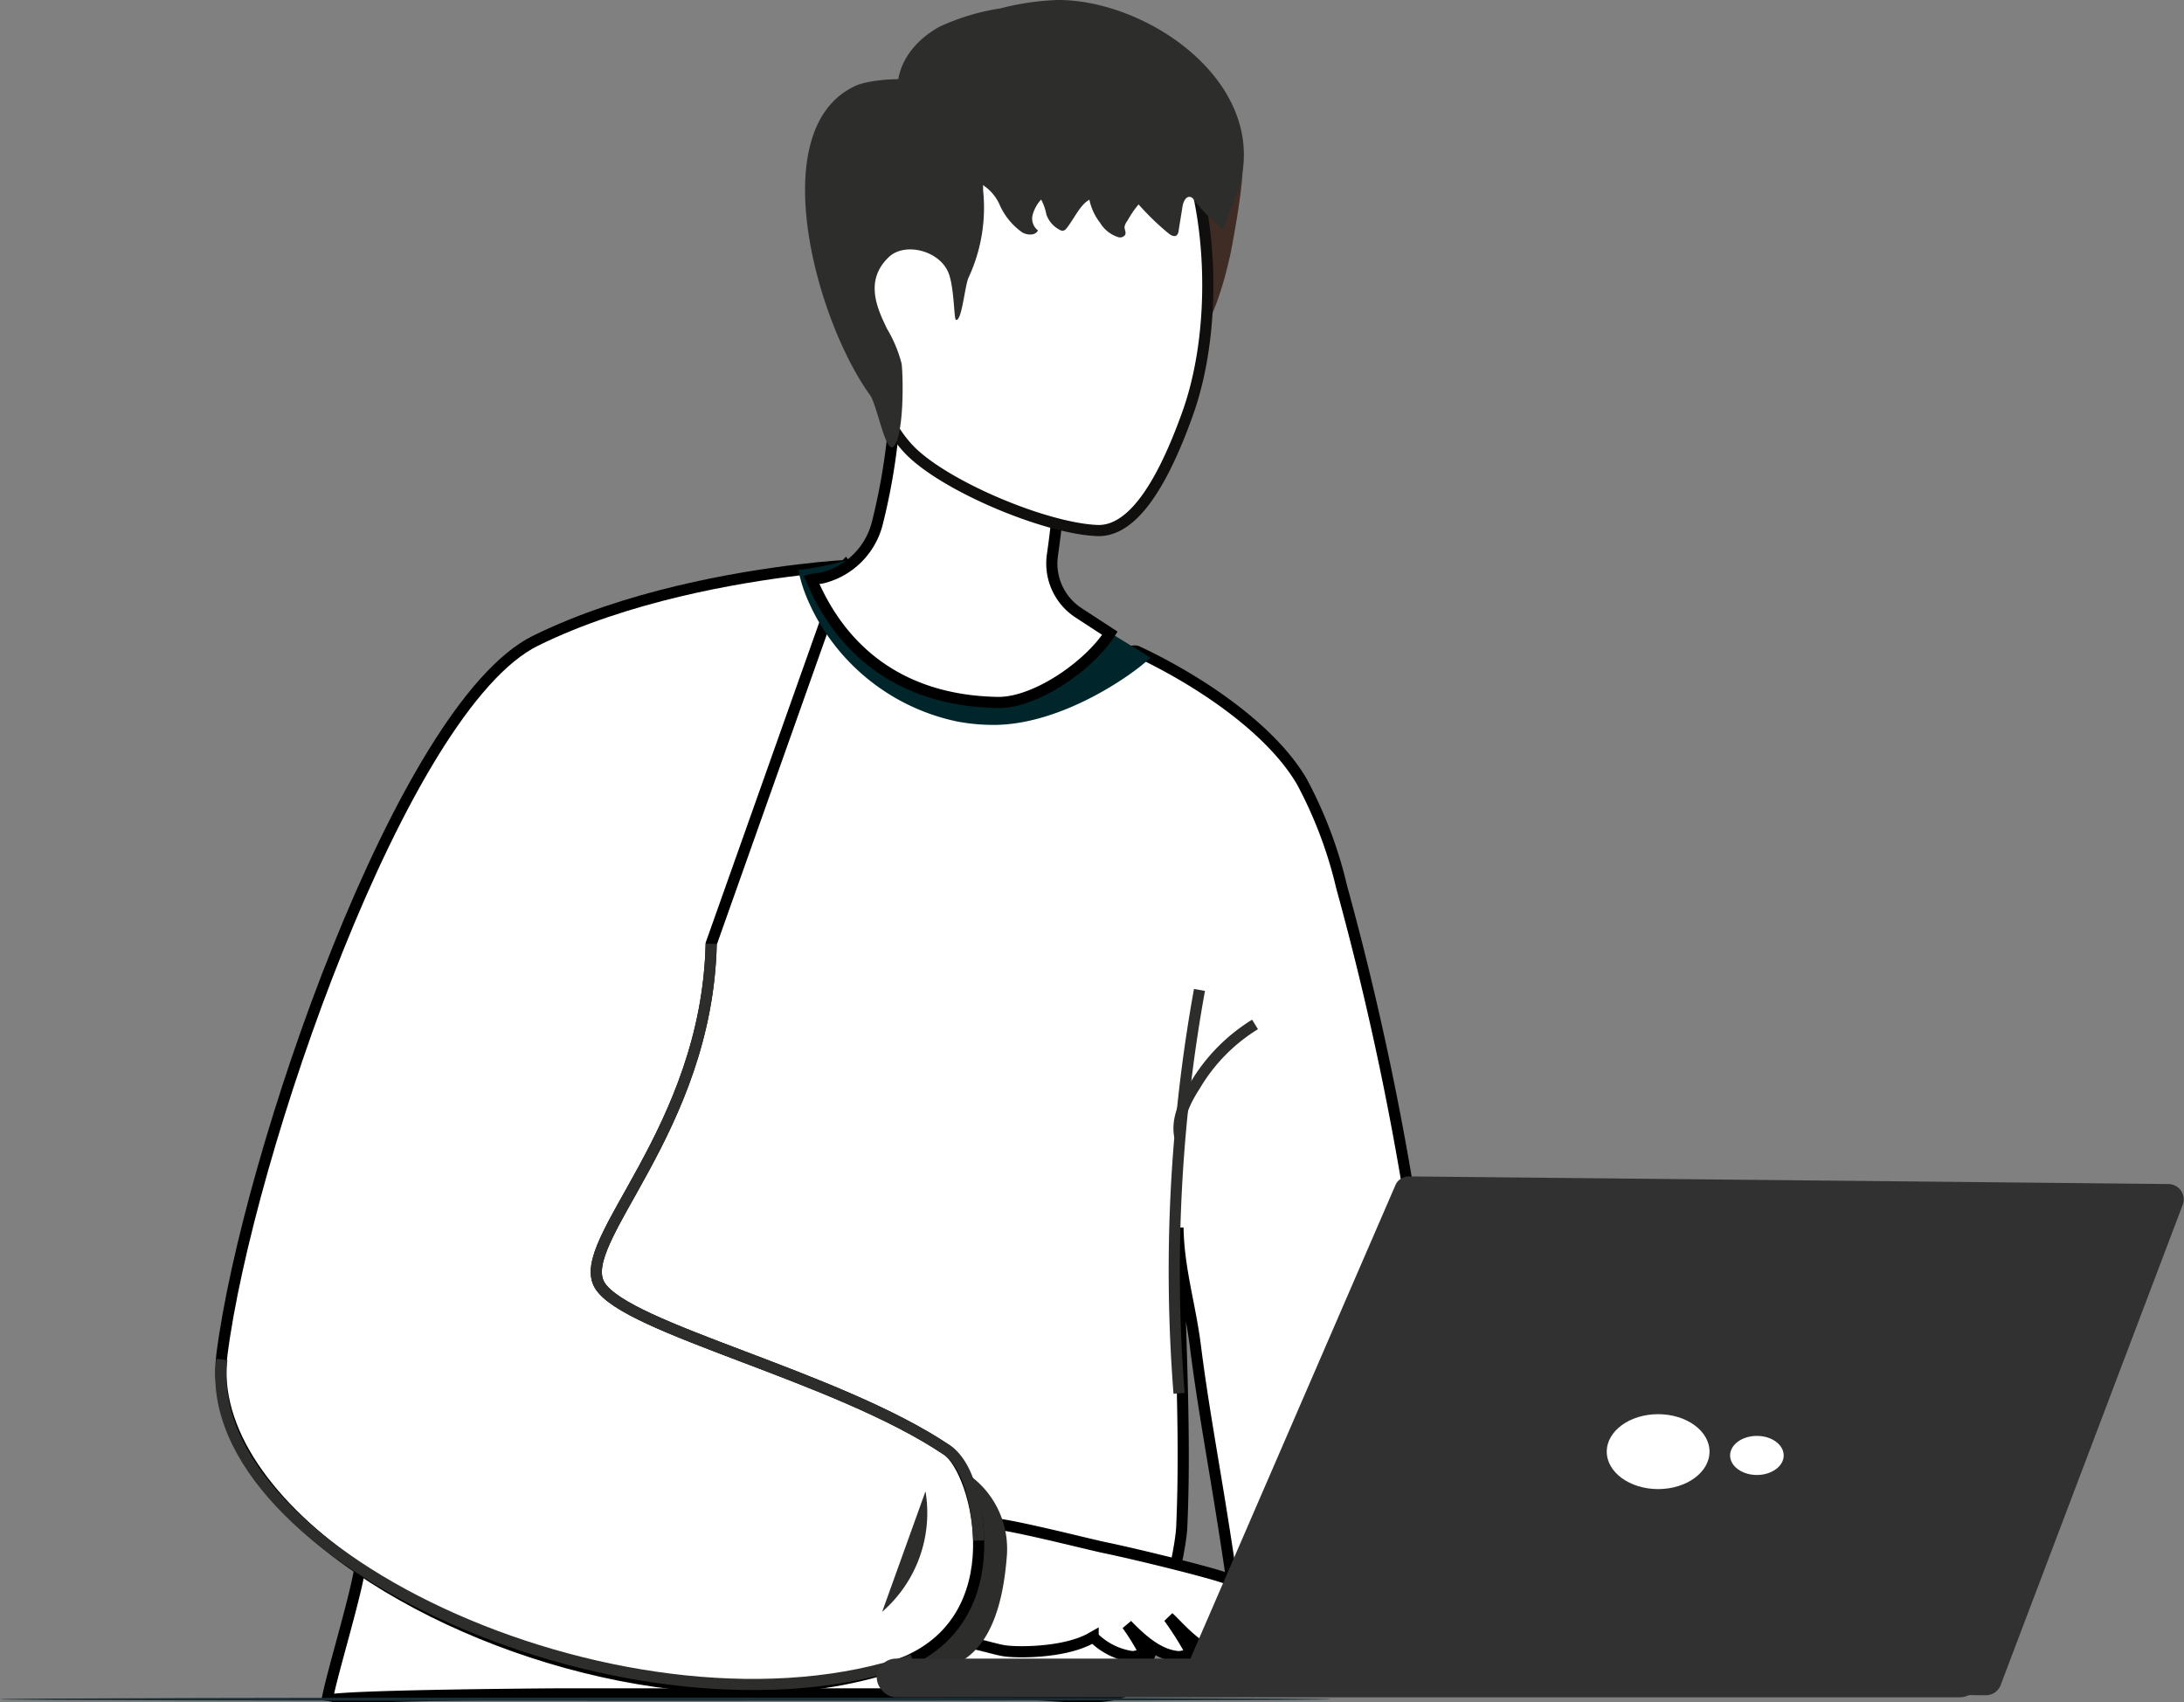 <svg id="Group_103035" data-name="Group 103035" xmlns="http://www.w3.org/2000/svg" width="195.837" height="152.601" viewBox="0 0 195.837 152.601">
  <rect x="0" y="0" width="195.837" height="152.601" fill="#808080" stroke="none"/>
  <g id="Group_93698" data-name="Group 93698" transform="translate(19.803 0)">
    <path id="Path_193219" data-name="Path 193219" d="M246.339,6411.87a10.866,10.866,0,0,0,1.476.166,39.113,39.113,0,0,0,7.923-.957c2.314-.4,2.942-.618,2.891-3.408a266.111,266.111,0,0,0-9.5-65.45,38.519,38.519,0,0,0-3.571-9.444c-2.914-4.963-9.616-9.253-14.75-11.658-.725-.341-3.73,1.57-4.46,1.239-.641-.29-1.2-.734-1.849-1.017-1.886-.826-3.15.9-4.729,1.615a5.828,5.828,0,0,1-2.625.564c-.731-.03-1.393-.47-2.062-.124-3,1.552-10.462-9.979-10.462-9.979l-3.229,3.375-9.449,9.9-23.624,32.545s-4.286,26.672-7.233,44.153c-.51,3.018-2.539,9.531-2.939,11.818.086-.492,20.162-.629,21.247-.629h40.921c2.3,0,8.468.975,10.08-.713,1.982-2.073,4.281-11.576,4.4-14.239.4-8.957-.217-17.845-.337-26.857.049,3.664,1.1,6.978,1.553,10.568.578,4.619,1.409,9.236,2.155,13.831.6,3.7,1.173,7.4,1.633,11.113.207,1.672-.06,2.668,1.357,3.322C242.351,6412.156,244.948,6411.634,246.339,6411.87Z" transform="translate(-148.632 -6262.712)" fill="#fff" stroke="#000" stroke-width="1"/>
    <path id="Path_193220" data-name="Path 193220" d="M279.565,6467.59c-1.095-.451-7.841-2.125-10.884-2.754-1.6-.33-8.819-2.2-10.493-2.2s-3.951,2.393-3.951,2.393l.6,8.231c1.61-.162,3.767.676,4.926.837s5.086.181,7.5-1.03c.138-.069.263-.146.393-.22a6.117,6.117,0,0,0,3.541,1.769s1.056-.107.956-.534a20.491,20.491,0,0,0-1.449-2.322c1.033,1.054,2.726,2.76,4.677,2.856,0,0,1.056-.107.956-.534a29.469,29.469,0,0,0-1.889-2.971l.036.028c.856.755,2.891,3.356,5.305,3.477,0,0,1.056-.107.956-.534a11.472,11.472,0,0,0-.926-1.536,14.092,14.092,0,0,0,2.286,1.423c2.607,1.287,4.089.31,4.089,0S280.66,6468.04,279.565,6467.59Z" transform="translate(-189.44 -6326.083)" fill="#fff" stroke="#000" stroke-width="1"/>
    <path id="Path_193221" data-name="Path 193221" d="M252.742,6454.632a8.156,8.156,0,0,1,3.829,7.444c-.374,5.063-1.894,10.934-8.235,10.317S252.742,6454.632,252.742,6454.632Z" transform="translate(-186.083 -6322.685)" fill="#2d2e2b"/>
    <path id="Path_193222" data-name="Path 193222" d="M202.492,6411.917c-15.2,5.276-35.536.237-48.428-8.526-8.077-5.479-13.23-12.43-12.363-19.226,2.25-17.65,16.121-58.1,28.124-64.009,8.155-4.016,18.055-5.681,23.567-6.344,2.588-.315,4.207-.395,4.207-.395l-2,5.646-10.024,28.259c-.371,16.773-12.374,26.729-9.99,30.632s21.239,8.1,31.139,14.771C209.467,6394.582,212.943,6407.979,202.492,6411.917Z" transform="translate(-141.605 -6262.712)" fill="#fff" stroke="#000" stroke-width="1"/>
    <path id="Path_193223" data-name="Path 193223" d="M141.7,6437.147c-2.25,17.644,37.226,35.5,61.934,26.921" transform="translate(-141.609 -6315.259)" fill="none" stroke="#2d2e2b" stroke-miterlimit="10" stroke-width="1"/>
    <path id="Path_193224" data-name="Path 193224" d="M210.427,6372.359c-.375,16.77-12.374,26.729-9.991,30.626s21.24,8.1,31.139,14.775c2.744,1.85,2.839,8.105,2.839,8.105" transform="translate(-166.458 -6287.744)" fill="none" stroke="#2d2e2b" stroke-miterlimit="10" stroke-width="1"/>
    <path id="Path_193225" data-name="Path 193225" d="M263.194,6320.905c-1.451,1.44-7.9,6.036-14.058,6.036a17.572,17.572,0,0,1-3.251-.3,18.817,18.817,0,0,1-12.06-8.336,17.226,17.226,0,0,1-1.227-2.271,13.073,13.073,0,0,1-.979-2.981c2.588-.315,5.063-.968,5.467-1.429.439,3.015,4.162,8.46,9.8,9.483a11.809,11.809,0,0,0,2.014.2h.011a11.051,11.051,0,0,0,6.063-1.654c.011,0,2.7-2.118,2.711-2.129Z" transform="translate(-179.834 -6261.948)" fill="#00262b"/>
    <path id="Path_193229" data-name="Path 193229" d="M290.64,6415.721a140.981,140.981,0,0,1,1.83-36.167" transform="translate(-204.717 -6290.799)" fill="none" stroke="#2d2e2b" stroke-miterlimit="10" stroke-width="1"/>
    <path id="Path_193230" data-name="Path 193230" d="M261.13,6334.064l3.765-1.091" transform="translate(-192.367 -6271.018)" fill="#fff"/>
    <path id="Path_193232" data-name="Path 193232" d="M291.29,6282.347" transform="translate(-205.176 -6249.516)" fill="none" stroke="#e76140" stroke-miterlimit="10" stroke-width="1.501"/>
    <path id="Path_193233" data-name="Path 193233" d="M291.024,6395c-.327-1.618.489-3.238,1.386-4.626a15.915,15.915,0,0,1,5.357-5.442" transform="translate(-205.032 -6293.084)" fill="none" stroke="#2d2e2b" stroke-miterlimit="10" stroke-width="1"/>
    <path id="Path_193234" data-name="Path 193234" d="M248.566,6457.693a11.728,11.728,0,0,1-3.885,10.8" transform="translate(-185.381 -6323.985)" fill="#2d2e2b"/>
    <rect id="Rectangle_123317" data-name="Rectangle 123317" width="98.845" height="3.469" rx="1.734" transform="translate(58.817 148.705)" fill="#313131"/>
    <path id="Path_193235" data-name="Path 193235" d="M380.106,6409.3l-59.613-.6-8.466-.085a1.347,1.347,0,0,0-1.188.681l-16.379,37.817-2.338,5.4a1.584,1.584,0,0,0-.057.179v0a1.566,1.566,0,0,0-.044.173,1.354,1.354,0,0,0,1.113,1.7,1.192,1.192,0,0,0,.624.022l61.271.479,8.746.068a1.42,1.42,0,0,0,1.327-1.011l16.332-43.076A1.386,1.386,0,0,0,380.106,6409.3Z" transform="translate(-205.471 -6303.143)" fill="#313131"/>
    <ellipse id="Ellipse_1475" data-name="Ellipse 1475" cx="4.607" cy="3.358" rx="4.607" ry="3.358" transform="translate(124.274 126.791)" fill="#fff"/>
    <ellipse id="Ellipse_1476" data-name="Ellipse 1476" cx="2.403" cy="1.752" rx="2.403" ry="1.752" transform="translate(135.333 128.738)" fill="#fff"/>
    <path id="Path_193236" data-name="Path 193236" d="M260.417,6307.131c-1.842,2.889-6.65,6.256-10.063,6.207-11.622-.215-15.445-8.13-16.7-11.014.237-.059.634-.105.915-.14a6.752,6.752,0,0,0,4.968-4.816,55.867,55.867,0,0,0,1.715-13.042l14.7,8.136c-.023,1.115-.1,2.334-.2,3.565-.076.749-.15,1.482-.236,2.2-.081.683-.173,1.333-.257,1.935a5.28,5.28,0,0,0,2.326,5.122Z" transform="translate(-180.698 -6250.356)" fill="#fff" stroke="#000" stroke-width="1"/>
    <path id="Path_193215" data-name="Path 193215" d="M282.043,6259.223a9.211,9.211,0,0,0,.348,6.522c.57,1.469,1.835.173,3.41.2,2.437.041,4.342-2.5,5.818-9.224.936-4.935,1.174-7.441.987-7.914-.673-1.706-2.891-2.624-4.721-2.782" transform="translate(-201.057 -6234.091)" fill="#3f2c25"/>
    <path id="Path_193216" data-name="Path 193216" d="M268.962,6236.98c3.841,4.63,5.24,17.663,1.995,26.737-2.309,6.453-4.987,10.62-8.12,10.486-4.75-.2-13.96-4.105-16.962-7.372-5.4-5.875-3.829-17.389-2.714-24.642,1.014-6.59,4.1-15.141,12.375-13.513A23.29,23.29,0,0,1,268.962,6236.98Z" transform="translate(-184.266 -6226.638)" fill="#fff" stroke="#110f0e" stroke-miterlimit="10" stroke-width="1"/>
    <path id="Path_193217" data-name="Path 193217" d="M249.264,6239.79c.854,1.021,2.355,1.246,3.592,1.446a4.042,4.042,0,0,1,3.346,2.345,5.984,5.984,0,0,0,2.073,2.549c.461.247,1.16.281,1.388-.19a1.352,1.352,0,0,1-.475-1.406,3.347,3.347,0,0,1,.762-1.365,4.731,4.731,0,0,1,.467,1.338,2.474,2.474,0,0,0,1.212,1.388.5.5,0,0,0,.286.072.551.551,0,0,0,.322-.234c.606-.725,1.2-2.106,2.039-2.547a5.023,5.023,0,0,0,.957,2.066,2.936,2.936,0,0,0,1.629,1.29.554.554,0,0,0,.61-.193c.13-.247-.073-.5-.042-.746a1.246,1.246,0,0,1,.262-.541,9.062,9.062,0,0,1,.995-1.456,23.12,23.12,0,0,0,2.682,2.595c.212.174.525.349.738.173a.618.618,0,0,0,.167-.4l.354-2.191c.066-.41.307-.944.71-.841.2.051.313.243.418.414a18.162,18.162,0,0,0,2.545,2.518c.368-1.414,1.123-2.7,1.49-4.117,2.365-9.115-8.2-16.44-16.272-16.479a23.317,23.317,0,0,0-5.217.753,20.21,20.21,0,0,0-5.467,1.645c-2.362,1.3-4.156,3.646-3.695,6.454" transform="translate(-186.394 -6225.28)" fill="#2d2e2b"/>
    <path id="Path_193218" data-name="Path 193218" d="M247.041,6242.618a8.123,8.123,0,0,1,1.592,4.965,14.873,14.873,0,0,1-1.289,7.794c-.35.672-.608,4-1.149,3.82-.171-.059-.143-2.64-.6-4.032-.7-2.157-3.936-2.978-5.391-1.617-2.323,2.171-.96,4.807-.192,6.444a11.636,11.636,0,0,1,1.316,3.148c.158,1.342.2,6.224-.673,7.366-.731.956-1.508-3.66-2.166-4.569-4.9-6.771-9.593-24.016-1.229-27.751,1.271-.566,5.2-.863,6.386-.139" transform="translate(-180.282 -6230.521)" fill="#2d2e2b"/>
  </g>
  <g id="Group_94427" data-name="Group 94427" transform="translate(0 152.198)">
    <g id="Group_94426" data-name="Group 94426" transform="translate(0)">
      <path id="Path_193618" data-name="Path 193618" d="M99.551,5188.086c0,.082-26.726.149-59.687.149s-59.693-.067-59.693-.149,26.72-.151,59.693-.151S99.551,5188,99.551,5188.086Z" transform="translate(19.829 -5187.935)" fill="#1a2e35"/>
    </g>
  </g>
</svg>
